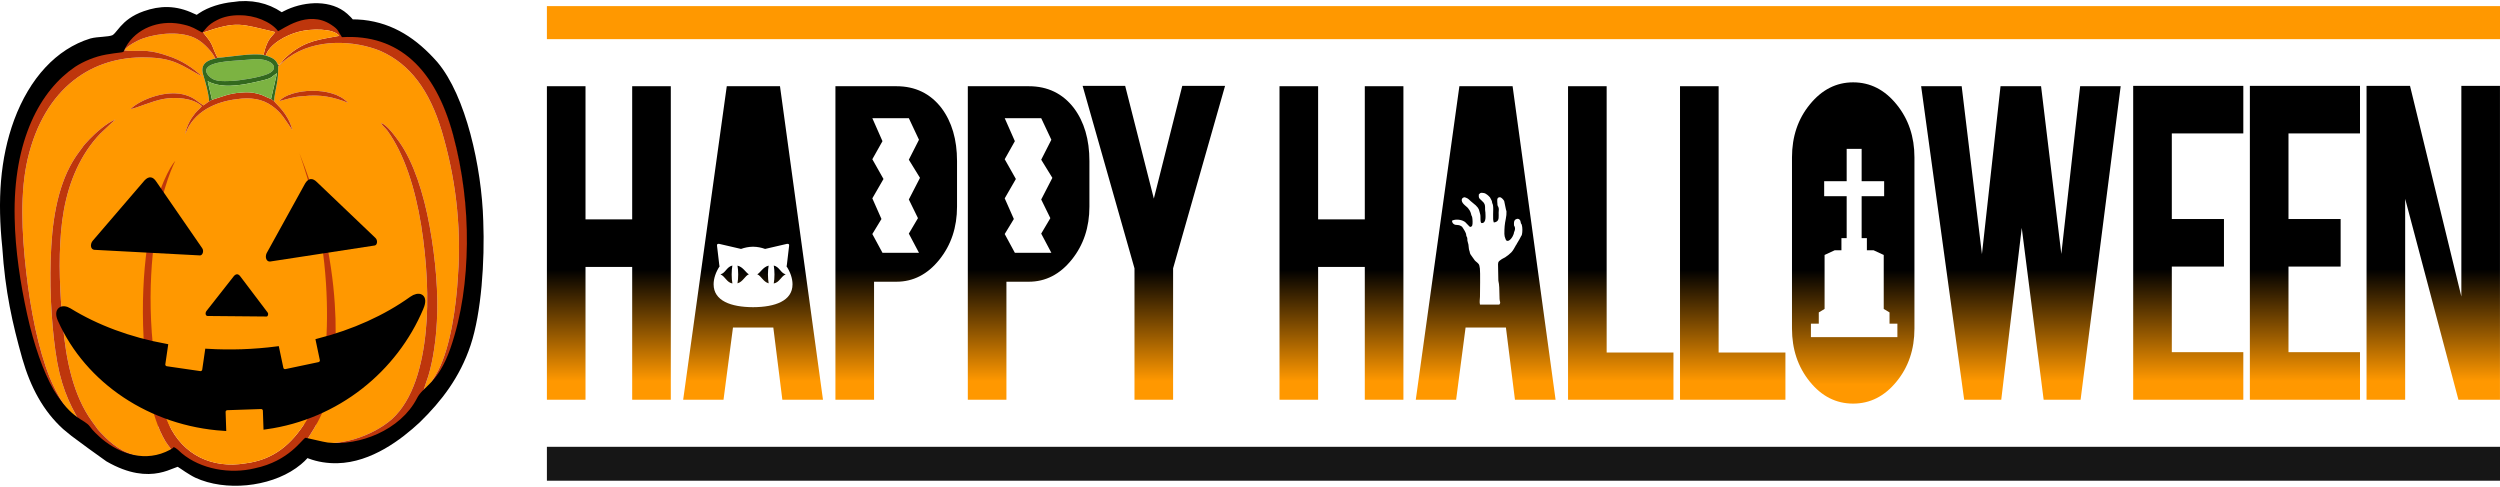 <?xml version="1.0" encoding="UTF-8"?>
<!DOCTYPE svg PUBLIC "-//W3C//DTD SVG 1.0//EN" "http://www.w3.org/TR/2001/REC-SVG-20010904/DTD/svg10.dtd">
<!-- Creator: CorelDRAW -->
<svg xmlns="http://www.w3.org/2000/svg" xml:space="preserve" width="493px" height="96px" version="1.0" style="shape-rendering:geometricPrecision; text-rendering:geometricPrecision; image-rendering:optimizeQuality; fill-rule:evenodd; clip-rule:evenodd"
viewBox="0 0 491.696 95.335"
 xmlns:xlink="http://www.w3.org/1999/xlink"
 xmlns:xodm="http://www.corel.com/coreldraw/odm/2003">
 <defs>
  <style type="text/css">
   <![CDATA[
    .str1 {stroke:black;stroke-width:1.996;stroke-miterlimit:22.926}
    .str0 {stroke:black;stroke-width:0.997;stroke-miterlimit:22.926}
    .fil8 {fill:none}
    .fil4 {fill:black}
    .fil7 {fill:black}
    .fil6 {fill:#33691E}
    .fil5 {fill:#7CB342}
    .fil3 {fill:#BE360C}
    .fil2 {fill:#FF9800}
    .fil1 {fill:#161616;fill-rule:nonzero}
    .fil0 {fill:#FF9800;fill-rule:nonzero}
    .fil9 {fill:url(#id0)}
   ]]>
  </style>
  <linearGradient id="id0" gradientUnits="objectBoundingBox" x1="0%" y1="58.476%" x2="0%" y2="94.06%">
   <stop offset="0" style="stop-opacity:1; stop-color:black"/>
   <stop offset="1" style="stop-opacity:1; stop-color:#FF9800"/>
  </linearGradient>
 </defs>
 <g id="レイヤ_x0020_1">
  <g id="_2088031480592">
   <rect class="fil0" x="107.563" y="0.997" width="384.133" height="6.497"/>
   <rect class="fil1" x="107.563" y="87.672" width="384.133" height="6.669"/>
   <g>
    <g>
     <path class="fil2" d="M62.216 83.307c-5.197,-0.2 -10.384,-0.394 -15.56,-0.336 -5.188,0.057 -10.364,0.367 -15.56,0.682 0.431,1.05 0.902,2.058 1.464,2.971 0.622,1.018 1.455,1.7 1.284,2.204 -0.802,0.116 -1.645,0.525 -2.518,0.693 -0.903,0.189 -1.866,0.242 -2.739,0.2 -1.535,-0.116 -3.23,-0.662 -4.414,-1.292 -1.234,-0.661 -2.478,-1.648 -3.371,-2.529 -2.016,-2.037 -1.174,-1.176 -2.739,-3.276 -3.602,-4.997 -5.086,-11.862 -5.708,-19.105 -0.592,-6.163 -0.849,-12.31 -0.351,-18.151 0.495,-5.811 1.976,-11.274 5.066,-15.967 0.853,-1.28 1.745,-2.393 2.678,-3.348 0.984,-0.924 1.957,-1.837 2.94,-2.761 -1.715,0.693 -3.902,2.646 -5.076,3.874 -1.736,1.858 -0.793,0.881 -2.077,2.54 -3.602,4.766 -5.033,11.439 -5.447,18.465 -0.418,7.064 -0.051,14.424 0.812,20.67 0.903,6.456 2.508,10.014 4.876,14.046 -2.398,-1.628 -4.645,-5.543 -6.03,-8.923 -2.207,-5.543 -3.712,-13.021 -4.595,-20.712 -0.893,-7.777 -1.224,-15.725 0.302,-22.244 3.33,-14.098 12.811,-20.198 23.305,-19.914 5.598,0.094 6.993,1.638 11.066,3.779 -1.977,-1.784 -4.033,-3.202 -6.882,-4.115 -4.646,-1.606 -5.809,-0.651 -8.639,-1.06 0.201,-0.116 0.542,-0.514 0.803,-0.693 0.301,-0.221 0.572,-0.42 0.943,-0.651 0.652,-0.388 1.325,-0.724 2.097,-1.007 2.889,-1.019 7.695,-1.565 10.645,0.178 1.323,0.714 3.18,2.708 3.531,3.789 -1.335,0.294 -3.03,0.924 -2.378,3.139 0.492,1.638 1.013,3.317 1.194,5.27 -0.381,0.262 -0.752,0.535 -1.124,0.808 -1.174,-0.745 -1.746,-1.48 -3.391,-2.005 -3.662,-1.218 -8.908,0.746 -10.975,2.729 1.174,-0.146 4.133,-1.574 6.561,-2.004 2.187,-0.399 5.738,-0.242 7.494,1.427 -0.722,0.935 -0.832,0.599 -1.996,2.31 -0.462,0.693 -1.144,2.026 -1.264,3.18 1.595,-4.472 6.09,-6.403 10.112,-6.865 2.699,-0.409 5.027,-0.063 6.933,1.312 1.946,1.376 2.568,2.729 4.013,4.777 -0.773,-3.255 -3.201,-5.113 -3.582,-5.68 0.01,-0.945 0.321,-2.278 0.492,-3.201 0.281,-1.522 0.281,-2.089 0.311,-3.675 0.652,-0.545 1.093,-1.091 1.926,-1.668 5.428,-3.927 13.123,-3.423 18.189,-1.344 5.869,2.614 9.661,7.779 12.069,15.83 1.244,4.209 2.248,8.786 2.809,13.553 0.562,4.765 0.732,9.741 0.361,14.78 -0.341,6.141 -1.465,13.888 -3.882,18.686 -0.502,0.955 -2.207,3.863 -2.98,4.272 0.191,-0.882 0.753,-2.288 1.043,-3.244 0.953,-3.18 1.475,-7.065 1.666,-10.602 0.331,-5.438 -0.232,-12.319 -1.425,-18.843 -1.185,-6.482 -3.17,-12.566 -5.909,-16.461 -0.682,-0.955 -2.558,-3.632 -3.662,-3.789 0.372,0.661 0.823,0.892 1.285,1.522 3.3,4.524 5.45,11.333 6.611,18.528 1.167,7.239 1.525,14.791 0.923,20.796 -0.652,6.771 -2.468,13.541 -6.642,17.363 -3.782,3.296 -10.614,5.857 -16.834,4.325 0.22,-0.567 1.013,-1.596 1.946,-3.233zm-7.313 -63.616c2.076,-2.435 10.423,-3.117 13.573,0.336 -2.789,-1.112 -5.407,-1.732 -8.938,-1.302 -1.516,0.022 -3.131,0.599 -4.635,0.966z"/>
     <path class="fil3" d="M51.823 10.621c0.15,0.032 0.301,0.064 0.451,0.085 0.692,-2.173 3.943,-4.042 6.561,-4.682 2.278,-0.609 6.752,-0.704 7.896,0.818 -3.722,0.725 -6.491,0.851 -9.872,3.675 -1.355,1.091 -1.114,1.154 -1.615,1.7 -0.442,0.483 -0.141,0.284 -0.572,0.326 0.01,0.104 0.03,0.199 0.05,0.293 0.652,-0.545 1.093,-1.091 1.926,-1.668 5.428,-3.927 13.123,-3.423 18.189,-1.344 5.869,2.614 9.661,7.779 12.069,15.83 1.244,4.209 2.248,8.786 2.809,13.553 0.562,4.765 0.732,9.741 0.361,14.78 -0.341,6.141 -1.465,13.888 -3.882,18.686 -0.502,0.955 -2.207,3.863 -2.98,4.272 0.191,-0.882 0.753,-2.288 1.043,-3.244 0.953,-3.18 1.475,-7.065 1.666,-10.602 0.331,-5.438 -0.232,-12.319 -1.425,-18.843 -1.185,-6.482 -3.17,-12.566 -5.909,-16.461 -0.682,-0.955 -2.558,-3.632 -3.662,-3.789 0.372,0.661 0.823,0.892 1.285,1.522 3.3,4.524 5.45,11.333 6.611,18.528 1.167,7.239 1.525,14.791 0.923,20.796 -0.652,6.771 -2.468,13.541 -6.642,17.363 -3.782,3.296 -10.614,5.857 -16.834,4.325 0.471,-1.249 3.792,-4.735 5.076,-12.261 -0.251,0.168 0.878,-3.988 0.642,-11.747 -0.235,-7.746 -1.635,-19.001 -7.103,-32.605 4.384,12.512 5.488,23.776 5.428,32.426 -0.06,8.661 -1.515,14.592 -2.388,16.818 -0.732,1.627 -0.742,1.837 -1.765,3.495 -2.76,4.462 -6.341,7.579 -11.929,8.262 -6.401,1.07 -12.28,-1.606 -15.059,-7.758 -0.251,-0.609 -0.512,-1.228 -0.772,-1.848 -3.743,-15.378 -3.051,-27.95 -1.726,-36.562 1.314,-8.541 3.692,-13.122 3.782,-13.248 -0.09,-0.116 -2.64,3.159 -4.374,10.623 -1.748,7.526 -3.06,19.305 -0.712,35.619 0.722,3.149 1.665,6.34 3.19,8.87 0.622,1.018 1.455,1.7 1.284,2.204 -0.802,0.116 -1.645,0.525 -2.518,0.693 -0.903,0.189 -1.866,0.242 -2.739,0.2 -1.535,-0.116 -3.23,-0.662 -4.414,-1.292 -1.234,-0.661 -2.478,-1.648 -3.371,-2.529 -2.016,-2.037 -1.174,-1.176 -2.739,-3.276 -3.602,-4.997 -5.086,-11.862 -5.708,-19.105 -0.592,-6.163 -0.849,-12.31 -0.351,-18.151 0.495,-5.811 1.976,-11.274 5.066,-15.967 0.853,-1.28 1.745,-2.393 2.678,-3.348 0.984,-0.924 1.957,-1.837 2.94,-2.761 -1.715,0.693 -3.902,2.646 -5.076,3.874 -1.736,1.858 -0.793,0.881 -2.077,2.54 -3.602,4.766 -5.033,11.439 -5.447,18.465 -0.418,7.064 -0.051,14.424 0.812,20.67 0.903,6.456 2.508,10.014 4.876,14.046 -2.398,-1.628 -4.645,-5.543 -6.03,-8.923 -2.207,-5.543 -3.712,-13.021 -4.595,-20.712 -0.893,-7.777 -1.224,-15.725 0.302,-22.244 3.33,-14.098 12.811,-20.198 23.305,-19.914 5.598,0.094 6.993,1.638 11.066,3.779 -1.977,-1.784 -4.033,-3.202 -6.882,-4.115 -4.646,-1.606 -5.809,-0.651 -8.639,-1.06 0.201,-0.116 0.542,-0.514 0.803,-0.693 0.301,-0.221 0.572,-0.42 0.943,-0.651 0.652,-0.388 1.325,-0.724 2.097,-1.007 2.889,-1.019 7.695,-1.565 10.645,0.178 1.323,0.714 3.18,2.708 3.531,3.789 0.17,-0.052 0.341,-0.094 0.521,-0.157 -0.361,-0.347 -0.983,-2.184 -1.254,-2.719 -0.441,-0.882 -1.113,-1.522 -1.625,-2.257 6.872,-2.331 7.253,-1.669 14.136,-0.084 -0.442,0.872 -1.525,1.039 -2.277,4.524zm-17.979 78.207c0.612,0.158 1.144,0.808 1.626,1.228 3.812,3.181 9.611,4.157 14.466,2.982 6.903,-1.449 9.491,-5.973 10.103,-6.121 0.07,-0.01 3.672,0.903 4.394,0.977 6.14,0.735 14.417,-2.383 17.728,-8.808 1.204,-2.456 4.123,-2.781 6.631,-9.983 2.258,-6.644 3.14,-13.668 3.211,-20.858 0.07,-7.203 -0.803,-14.561 -2.739,-21.835 -3.512,-13.09 -10.725,-20.208 -22.022,-19.557 -0.842,-1.207 -0.572,-1.47 -2.136,-2.499 -4.696,-3.117 -9.692,1.04 -10.535,1.26 -1.354,-1.868 -4.675,-3.223 -7.644,-3.181 -1.576,-0.02 -3.151,0.284 -4.405,0.945 -2.016,0.998 -2.317,1.953 -2.969,2.509 -1.405,-0.745 -1.866,-1.175 -3.622,-1.575 -4.203,-1.102 -8.708,0.294 -11.096,3.759 -1.655,2.404 0.562,1.354 -4.344,2.204 -2.197,0.42 -4.444,1.355 -6.17,2.509 -3.381,2.341 -6.472,5.967 -8.648,11.002 -2.188,5.063 -3.461,11.494 -3.291,19.304 0.111,6.351 1.103,13.114 2.418,19.242 1.303,6.07 3.15,11.453 5.217,15.054 3.722,6.151 6.1,5.763 7.244,7.422 0.531,0.745 1.535,1.679 2.347,2.382 3.662,3.076 8.728,4.798 13.554,2.163 0.07,-0.042 0.311,-0.179 0.422,-0.262 0.24,-0.179 0.15,-0.126 0.26,-0.263z"/>
     <path class="fil4" d="M34.135 87.726c-0.11,0.157 -0.03,0.084 -0.261,0.273 -0.11,0.084 -0.351,0.21 -0.421,0.252 -4.785,2.582 -9.802,0.871 -13.433,-2.152 -0.793,-0.693 -1.786,-1.617 -2.308,-2.372 -1.144,-1.607 -3.491,-1.229 -7.163,-7.275 -2.047,-3.559 -3.896,-8.861 -5.207,-14.813 -1.327,-6.026 -2.348,-12.67 -2.458,-18.927 -0.181,-7.684 1.093,-13.989 3.271,-18.969 2.156,-4.929 5.216,-8.481 8.577,-10.78 1.706,-1.113 3.943,-2.048 6.13,-2.436 4.866,-0.85 2.659,0.2 4.304,-2.173 2.368,-3.401 6.832,-4.755 11.016,-3.706 1.725,0.399 2.197,0.83 3.582,1.544 0.662,-0.546 0.953,-1.48 2.959,-2.467 1.244,-0.641 2.809,-0.966 4.374,-0.924 2.94,-0.063 6.24,1.281 7.585,3.107 0.822,-0.22 5.798,-4.325 10.454,-1.249 1.545,1.008 1.284,1.259 2.117,2.446 11.216,-0.662 18.369,6.33 21.86,19.211 1.917,7.148 2.784,14.39 2.709,21.456 -0.075,7.085 -0.983,13.994 -3.231,20.523 -2.488,7.086 -5.387,7.411 -6.581,9.836 -3.26,6.32 -11.457,9.406 -17.547,8.703 -0.722,-0.074 -4.294,-0.966 -4.364,-0.945 -0.622,0.136 -3.16,4.598 -10.022,6.015 -4.806,1.176 -10.564,0.189 -14.317,-2.95 -0.501,-0.42 -1.023,-1.05 -1.625,-1.228zm11.698 -86.542c-2.107,0.231 -4.454,0.903 -6.15,2.058 -0.913,0.619 -0.782,0.672 -1.986,0.126 -3.311,-1.575 -6.18,-1.449 -9.08,-0.431 -4.334,1.512 -4.735,4.168 -6.21,4.735 -1.093,0.419 -3.08,0.304 -4.354,0.651 -6.32,1.952 -11.366,7.432 -14.336,15.41 -2.739,7.495 -3.221,15.515 -2.278,24.606 0.572,8.671 1.967,14.802 3.903,21.699 1.605,5.595 4.053,10.056 7.745,13.405 0.542,0.483 1.044,0.829 1.615,1.323 2.217,1.669 4.485,3.306 6.762,4.923 8.508,4.892 12.541,0.504 13.745,0.934 0.301,0.105 1.384,0.882 1.776,1.134 0.601,0.367 1.223,0.787 1.825,1.071 5.598,2.593 13.825,1.753 18.841,-1.785 2.88,-2.047 1.927,-2.561 3.391,-2.005 1.666,0.63 3.472,0.903 5.297,0.861 6.301,-0.136 12.02,-4.493 15.541,-7.779 4.153,-4.052 7.685,-8.618 9.731,-14.749 2.067,-6.214 2.749,-16.229 2.438,-24.092 -0.15,-5.259 -1.003,-11.316 -2.498,-16.901 -1.484,-5.543 -3.612,-10.56 -6.31,-13.741 -3.903,-4.419 -8.257,-7.317 -13.895,-7.936 -3.732,-0.357 -1.425,0.588 -3.712,-1.449 -2.709,-2.404 -7.244,-2.236 -10.755,-0.672 -0.873,0.357 -1.294,0.914 -2.047,0.431 -2.468,-1.669 -5.518,-2.383 -8.999,-1.827z"/>
     <path class="fil2" d="M32.44 80.63c-0.201,0.273 -0.321,-0.399 -0.04,0.692 0.26,0.62 0.521,1.239 0.772,1.848 2.779,6.152 8.658,8.828 15.059,7.758 5.588,-0.683 9.169,-3.8 11.929,-8.262 1.023,-1.658 1.033,-1.868 1.765,-3.495 0.161,-0.378 0.391,-0.778 0.221,-1.124 -0.452,0.599 -1.093,1.397 -1.766,1.732 -1.525,-0.944 -4.896,-3.947 -6.37,-4.346 -1.275,1.113 -2.579,2.31 -3.873,3.37 -1.415,1.144 -2.94,2.96 -4.183,2.509 -2.659,-0.913 -6.331,-4.272 -8.358,-5.469 -0.461,0.336 -1.695,2.152 -2.066,2.687 -0.692,0.924 -1.375,1.848 -2.057,2.771 -0.531,-0.22 -0.612,-0.398 -1.033,-0.671z"/>
     <path class="fil2" d="M42.843 11.157c2.137,-0.126 7.063,-1.008 8.98,-0.536 0.752,-3.485 1.835,-3.652 2.277,-4.524 -6.883,-1.585 -7.264,-2.247 -14.136,0.084 0.512,0.735 1.184,1.375 1.625,2.257 0.271,0.535 0.893,2.372 1.254,2.719z"/>
     <path class="fil5" d="M49.224 11.503c-2.067,0.21 -5.779,0.242 -7.494,0.966 -1.465,0.598 -1.575,1.543 -0.301,2.593 1.033,0.84 2.628,0.682 3.922,0.661 1.866,-0.073 5.639,-0.682 7.324,-1.385 2.709,-1.166 0.612,-3.359 -3.451,-2.835z"/>
     <path class="fil2" d="M52.274 10.706c1.204,0.43 1.956,0.682 2.398,1.837 0.431,-0.042 0.13,0.157 0.572,-0.326 0.501,-0.546 0.26,-0.609 1.615,-1.7 3.381,-2.824 6.15,-2.95 9.872,-3.675 -1.144,-1.522 -5.618,-1.427 -7.896,-0.818 -2.618,0.64 -5.869,2.509 -6.561,4.682z"/>
     <path class="fil6" d="M49.224 11.503c4.063,-0.524 6.16,1.669 3.451,2.835 -1.685,0.703 -5.458,1.312 -7.324,1.385 -1.294,0.021 -2.889,0.179 -3.922,-0.661 -1.274,-1.05 -1.164,-1.995 0.301,-2.593 1.715,-0.724 5.427,-0.756 7.494,-0.966zm-6.381 -0.346c-0.18,0.063 -0.351,0.105 -0.521,0.157 -1.335,0.294 -3.03,0.924 -2.378,3.139 0.492,1.638 1.013,3.317 1.194,5.27 0.181,-0.105 0.371,-0.2 0.562,-0.305 -0.281,-1.217 -0.562,-2.435 -0.853,-3.663 2.147,1.186 4.785,0.997 7.303,0.609 1.185,-0.21 2.318,-0.473 3.512,-0.756 2.016,-0.483 1.746,-0.746 2.819,-1.438 -0.391,1.7 -0.783,3.401 -1.174,5.091 0.201,0.147 0.402,0.294 0.612,0.451 0.01,-0.945 0.321,-2.278 0.492,-3.201 0.281,-1.522 0.281,-2.089 0.311,-3.675 -0.02,-0.094 -0.04,-0.189 -0.05,-0.293 -0.442,-1.155 -1.194,-1.407 -2.398,-1.837 -0.15,-0.021 -0.301,-0.053 -0.451,-0.085 -1.917,-0.472 -6.843,0.41 -8.98,0.536z"/>
     <path class="fil3" d="M41.7 19.418c-0.191,0.105 -0.381,0.2 -0.562,0.305 -0.381,0.262 -0.752,0.535 -1.124,0.808 -1.174,-0.745 -1.746,-1.48 -3.391,-2.005 -3.662,-1.218 -8.908,0.746 -10.975,2.729 1.174,-0.146 4.133,-1.574 6.561,-2.004 2.187,-0.399 5.738,-0.242 7.494,1.427 -0.722,0.935 -0.832,0.599 -1.996,2.31 -0.462,0.693 -1.144,2.026 -1.264,3.18 1.595,-4.472 6.09,-6.403 10.112,-6.865 2.699,-0.409 5.027,-0.063 6.933,1.312 1.946,1.376 2.568,2.729 4.013,4.777 -0.773,-3.255 -3.201,-5.113 -3.582,-5.68 -0.21,-0.157 -0.411,-0.304 -0.612,-0.451 -0.893,-0.294 -1.495,-0.777 -2.638,-1.039 -1.074,-0.294 -2.157,-0.326 -3.301,-0.21 -2.418,0.147 -3.672,0.829 -5.668,1.406z"/>
     <path class="fil5" d="M41.7 19.418c1.996,-0.577 3.25,-1.259 5.668,-1.406 1.144,-0.116 2.227,-0.084 3.301,0.21 1.143,0.262 1.745,0.745 2.638,1.039 0.391,-1.69 0.783,-3.391 1.174,-5.091 -1.073,0.692 -0.803,0.955 -2.819,1.438 -1.194,0.283 -2.327,0.546 -3.512,0.756 -2.518,0.388 -5.156,0.577 -7.303,-0.609 0.291,1.228 0.572,2.446 0.853,3.663z"/>
     <path class="fil3" d="M54.903 19.691c1.504,-0.367 3.119,-0.944 4.635,-0.966 3.531,-0.43 6.149,0.19 8.938,1.302 -3.15,-3.453 -11.497,-2.771 -13.573,-0.336z"/>
    </g>
    <path class="fil4" d="M18.195 47.195l10.235 -11.918c0.839,-0.892 1.65,-0.786 2.315,0.25l9.018 13.074c0.413,0.589 0.053,1.463 -0.44,1.429l-20.79 -1.101c-0.729,-0.091 -0.84,-1.053 -0.338,-1.734z"/>
    <path class="fil4" d="M52.435 49.603l7.594 -13.751c0.641,-1.045 1.456,-1.106 2.318,-0.228l11.49 10.965c0.525,0.493 0.35,1.422 -0.139,1.488l-20.579 3.155c-0.732,0.06 -1.037,-0.859 -0.684,-1.629z"/>
    <path class="fil4" d="M40.589 60.985l5.405 -6.882c0.445,-0.517 0.899,-0.478 1.294,0.082l5.338 7.056c0.245,0.318 0.066,0.813 -0.209,0.806l-11.598 -0.105c-0.408,-0.033 -0.493,-0.565 -0.23,-0.957z"/>
    <path class="fil7 str0" d="M82.814 60.314c-5.128,12.194 -16.489,21.456 -30.506,23.423l-0.108 -3.18c-0.016,-0.461 -0.406,-0.827 -0.869,-0.811l-6.645 0.225c-0.462,0.016 -0.827,0.406 -0.811,0.868l0.108 3.197c-14.267,-0.939 -26.741,-9.23 -32.142,-21.363 -0.886,-1.989 0.444,-2.614 1.763,-1.802 5.418,3.335 11.866,5.73 18.924,7.028l-0.505 3.467c-0.066,0.457 0.253,0.885 0.711,0.952l6.58 0.958c0.457,0.066 0.886,-0.253 0.953,-0.711l0.534 -3.671c2.227,0.133 4.494,0.163 6.79,0.085 2.323,-0.079 4.61,-0.265 6.849,-0.553l0.8 3.799c0.095,0.452 0.543,0.745 0.995,0.65l6.507 -1.371c0.452,-0.095 0.744,-0.543 0.649,-0.995l-0.767 -3.643c6.939,-1.776 13.195,-4.601 18.358,-8.297 1.344,-0.963 2.822,-0.61 1.832,1.745z"/>
   </g>
   <path class="fil8 str1" d="M45.833 1.184c-2.107,0.231 -4.454,0.903 -6.15,2.058 -0.913,0.619 -0.782,0.672 -1.986,0.126 -3.311,-1.575 -6.18,-1.449 -9.08,-0.431 -4.334,1.512 -4.735,4.168 -6.21,4.735 -1.093,0.419 -3.08,0.304 -4.354,0.651 -6.32,1.952 -11.366,7.432 -14.336,15.41 -2.739,7.495 -3.221,15.515 -2.278,24.606 0.572,8.671 1.967,14.802 3.903,21.699 1.605,5.595 4.053,10.056 7.745,13.405 0.542,0.483 1.044,0.829 1.615,1.323 2.217,1.669 4.485,3.306 6.762,4.923 8.508,4.892 12.541,0.504 13.745,0.934 0.301,0.105 1.384,0.882 1.776,1.134 0.601,0.367 1.223,0.787 1.825,1.071 5.598,2.593 13.825,1.753 18.841,-1.785 2.88,-2.047 1.927,-2.561 3.391,-2.005 1.666,0.63 3.472,0.903 5.297,0.861 6.301,-0.136 12.02,-4.493 15.541,-7.779 4.153,-4.052 7.685,-8.618 9.731,-14.749 2.067,-6.214 2.749,-16.229 2.438,-24.092 -0.15,-5.259 -1.003,-11.316 -2.498,-16.901 -1.484,-5.543 -3.612,-10.56 -6.31,-13.741 -3.903,-4.419 -8.257,-7.317 -13.895,-7.936 -3.732,-0.357 -1.425,0.588 -3.712,-1.449 -2.709,-2.404 -7.244,-2.236 -10.755,-0.672 -0.873,0.357 -1.294,0.914 -2.047,0.431 -2.468,-1.669 -5.518,-2.383 -8.999,-1.827z"/>
   <g>
    <polygon class="fil9" points="473.998,16.683 484.095,58.113 484.095,16.683 491.689,16.683 491.689,78.413 483.519,78.413 473.044,38.899 473.044,78.413 465.449,78.413 465.449,16.683 "/>
    <polygon class="fil9" points="442.501,78.413 442.501,16.683 464.16,16.683 464.16,26.036 450.096,26.036 450.096,42.872 460.353,42.872 460.353,52.224 450.096,52.224 450.096,69.06 464.16,69.06 464.16,78.413 "/>
    <polygon class="fil9" points="419.553,78.413 419.553,16.683 441.212,16.683 441.212,26.036 427.148,26.036 427.148,42.872 437.406,42.872 437.406,52.224 427.148,52.224 427.148,69.06 441.212,69.06 441.212,78.413 "/>
    <polygon class="fil9" points="409.121,16.752 417.093,16.752 409.206,78.413 401.943,78.413 397.635,44.615 393.602,78.413 386.31,78.413 377.847,16.752 385.819,16.752 389.805,49.777 393.461,16.752 401.433,16.752 405.419,49.742 "/>
    <polygon class="fil9" points="351.154,78.413 330.422,78.413 330.422,16.752 338.016,16.752 338.016,69.129 351.154,69.129 "/>
    <polygon class="fil9" points="329.132,78.413 308.4,78.413 308.4,16.752 315.994,16.752 315.994,69.129 329.132,69.129 "/>
    <path class="fil9" d="M288.248 64.21l-1.861 14.203 -7.934 0 8.576 -61.661 10.466 0 8.453 61.661 -7.99 0 -1.776 -14.203 -7.934 0zm2.599 -26.155c-0.004,0.33 -0.047,0.582 0.177,0.828 0.237,0.262 0.56,0.483 0.779,0.76 0.325,0.408 0.279,0.823 0.282,1.372 0,0.227 0.061,0.44 0.061,0.531 0,0.578 0.242,2.126 -0.708,2.126 -0.404,0 -0.168,-1.244 -0.318,-1.75 -0.281,-0.944 -0.148,-1.01 -0.866,-1.737l-0.968 -0.806c-0.01,-0.007 -0.022,-0.019 -0.032,-0.027 -0.383,-0.329 -0.435,-0.483 -0.926,-0.673 -0.225,-0.087 -0.286,-0.121 -0.497,-0.03l-0.078 0.039c-0.166,0.098 -0.151,0.111 -0.218,0.258 -0.144,0.319 0.089,0.739 0.322,0.973l0.237 0.236c0.242,0.251 0.559,0.415 0.75,0.731 0.024,0.041 0.059,0.102 0.091,0.145 0.078,0.108 0.012,-0.022 0.104,0.133 0.315,0.529 0.268,0.813 0.397,1.081 0.096,0.197 0.072,0.077 0.127,0.347 0.055,0.281 0.12,1.264 -0.011,1.563 -0.108,0.243 -0.203,0.185 -0.419,0.286 -0.078,-0.065 -0.128,-0.117 -0.215,-0.198l-0.671 -0.69c-0.144,-0.148 -0.05,-0.061 -0.234,-0.181 -0.626,-0.403 -1.765,-0.523 -2.434,-0.169 0.026,0.286 0.101,0.472 0.312,0.635 0.512,0.398 0.815,-0.016 1.544,0.468 0.24,0.159 0.069,0.049 0.226,0.248l0.055 0.062c0.157,0.183 0.595,0.995 0.632,1.202 0.038,0.224 0.001,0.262 0.08,0.453 0.065,0.152 0.095,0.093 0.147,0.324 0.041,0.178 0.01,0.329 0.029,0.507 0.026,0.237 0.155,0.477 0.207,0.797 0.069,0.413 0.05,0.896 0.19,1.231 0.135,0.323 0.019,0.364 0.253,0.752l0.815 1.137c0.009,0.009 0.02,0.023 0.029,0.031 0.092,0.095 0.015,0.025 0.12,0.116 0.612,0.533 0.727,0.496 0.849,1.458 0.087,0.69 0.022,4.48 0.015,5.547 -0.004,0.539 -0.137,0.972 0.002,1.538l3.786 0c0.372,-0.423 0.071,-0.543 0.06,-1.123l-0.061 -2.249c-0.02,-0.23 -0.038,-0.422 -0.059,-0.71 -0.018,-0.257 -0.105,-0.365 -0.116,-0.651l-0.061 -3.196c0,-0.575 0.226,-0.632 0.574,-0.905 0.259,-0.204 0.542,-0.294 0.83,-0.471l0.135 -0.102c0.454,-0.321 0.599,-0.412 0.984,-0.792l0.121 -0.114c0.325,-0.349 0.533,-0.772 0.771,-1.181 0.007,-0.012 0.015,-0.027 0.021,-0.039 0.022,-0.04 0.043,-0.097 0.082,-0.155 0.079,-0.125 0.051,-0.051 0.126,-0.17 0.046,-0.075 0.054,-0.112 0.076,-0.16 0.151,-0.308 0.447,-0.679 0.811,-1.437 0.101,-0.21 0.103,-0.046 0.173,-0.361 0.109,-0.504 0.123,-1.339 -0.031,-1.862 -0.082,-0.277 -0.087,-0.088 -0.178,-0.354 -0.081,-0.239 -0.046,-0.518 -0.29,-0.718 -0.211,-0.171 -0.427,-0.166 -0.694,-0.033 -0.36,0.179 -0.379,0.53 -0.379,0.927 0,0.412 0.002,0.239 0.116,0.478 0.075,0.155 0.103,0.33 0.09,0.496 -0.026,0.325 -0.133,0.44 -0.2,0.685 -0.028,0.099 -0.033,0.197 -0.059,0.295 -0.116,0.429 -0.87,1.765 -1.488,1.247l-0.114 -0.241c-0.006,-0.015 -0.009,-0.032 -0.014,-0.046 -0.005,-0.014 -0.011,-0.029 -0.016,-0.043 -0.117,-0.276 -0.201,-0.58 -0.201,-0.919 0,-1.241 0.046,-1.841 0.287,-3.023 0.118,-0.581 0.126,-0.818 0.126,-1.414 0,-0.091 -0.089,-0.27 -0.104,-0.369l-0.346 -1.669c-0.122,-0.243 -0.546,-0.745 -0.854,-0.745 -0.702,0 -0.499,0.799 -0.475,1.304 0.007,0.164 -0.01,0.171 0.035,0.323 0.074,0.251 0.029,0.063 0.121,0.233 0.193,0.356 0.091,0.763 0.081,1.157 -0.017,0.718 0.185,1.585 -0.567,1.86l-0.376 0.092c-0.318,-0.587 -0.002,-2.573 -0.176,-3.432 -0.061,-0.304 -0.063,-0.121 -0.144,-0.388 -0.05,-0.164 -0.025,-0.243 -0.071,-0.404l-0.362 -0.702c-0.266,-0.32 -0.793,-0.803 -1.207,-0.864 -0.297,-0.043 -0.543,-0.112 -0.767,0.051 -0.023,0.016 -0.179,0.191 -0.233,0.24z"/>
    <polygon class="fil9" points="259.245,52.294 259.245,78.413 251.651,78.413 251.651,16.752 259.245,16.752 259.245,42.941 268.426,42.941 268.426,16.752 276.021,16.752 276.021,78.413 268.426,78.413 268.426,52.294 "/>
    <polygon class="fil9" points="223.129,52.571 212.927,16.683 221.296,16.683 226.935,38.853 232.527,16.683 240.943,16.683 230.723,52.571 230.723,78.413 223.129,78.413 "/>
    <path class="fil9" d="M144.16 64.21l-1.861 14.203 -7.934 0 8.576 -61.661 10.466 0 8.454 61.661 -7.991 0 -1.776 -14.203 -7.934 0zm4.004 -15.89l-0.039 0 -0.025 0 -0.039 0 0 0.001c-0.807,0.012 -1.584,0.168 -2.315,0.434l-4.27 -0.99c-0.344,-0.066 -0.499,0.066 -0.453,0.367l0.457 3.879c0.006,0.05 0.029,0.096 0.062,0.136 -0.753,1.148 -1.189,2.41 -1.189,3.569 0,3.258 3.442,4.477 7.708,4.496l0 0.001 0.052 -0.001 0.051 0.001 0 -0.001c4.267,-0.019 7.709,-1.238 7.709,-4.496 0,-1.159 -0.436,-2.421 -1.19,-3.569 0.033,-0.04 0.056,-0.086 0.062,-0.136l0.457 -3.879c0.047,-0.301 -0.108,-0.433 -0.453,-0.367l-4.27 0.99c-0.73,-0.266 -1.508,-0.422 -2.315,-0.434l0 -0.001zm4.019 3.697c0.087,0.48 0.139,1.088 0.139,1.749 0,0.679 -0.055,1.302 -0.146,1.788 1.14,-0.224 1.348,-1.317 2.353,-1.81 -0.975,-0.204 -1.207,-1.462 -2.346,-1.727zm-1.004 3.505c-0.087,-0.481 -0.14,-1.092 -0.14,-1.756 0,-0.652 0.051,-1.253 0.136,-1.731 -1.128,0.284 -1.616,1.383 -2.235,1.709 0.786,0.314 1.15,1.475 2.239,1.778zm-7.137 -3.505c-0.087,0.48 -0.138,1.088 -0.138,1.749 0,0.679 0.054,1.302 0.145,1.788 -1.139,-0.224 -1.347,-1.317 -2.353,-1.81 0.976,-0.204 1.207,-1.462 2.346,-1.727zm1.005 3.505c0.087,-0.481 0.139,-1.092 0.139,-1.756 0,-0.652 -0.051,-1.253 -0.135,-1.731 1.128,0.284 1.615,1.383 2.235,1.709 -0.787,0.314 -1.15,1.475 -2.239,1.778z"/>
    <polygon class="fil9" points="115.157,52.294 115.157,78.413 107.563,78.413 107.563,16.752 115.157,16.752 115.157,42.941 124.338,42.941 124.338,16.752 131.932,16.752 131.932,78.413 124.338,78.413 124.338,52.294 "/>
    <path class="fil9" d="M197.605 23.036l7.178 0 1.996 4.243 -1.996 3.925 2.196 3.569 -2.196 4.256 1.797 3.669 -1.797 3.043 1.996 3.771 -7.178 0 -1.996 -3.69 1.796 -2.956 -1.796 -4.062 2.195 -3.806 -2.195 -3.888 1.996 -3.55 -1.996 -4.524zm-26.037 0l7.179 0 1.996 4.243 -1.996 3.925 2.195 3.569 -2.195 4.256 1.796 3.669 -1.796 3.043 1.996 3.771 -7.179 0 -1.996 -3.69 1.797 -2.956 -1.797 -4.062 2.196 -3.806 -2.196 -3.888 1.996 -3.55 -1.996 -4.524zm30.776 -6.284c3.702,0 6.659,1.432 8.86,4.284 2.04,2.725 3.06,6.201 3.06,10.439l0 8.96c0,4.065 -1.162,7.552 -3.485,10.438 -2.324,2.887 -5.138,4.331 -8.445,4.331l-4.392 0 0 23.209 -7.594 0 0 -61.661 11.996 0zm-26.036 0c3.702,0 6.659,1.432 8.859,4.284 2.041,2.725 3.06,6.201 3.06,10.439l0 8.96c0,4.065 -1.161,7.552 -3.485,10.438 -2.323,2.887 -5.138,4.331 -8.444,4.331l-4.392 0 0 23.209 -7.595 0 0 -61.661 11.997 0z"/>
    <path class="fil9" d="M356.169 63.447l1.546 0 0 -2.208 1.141 -0.686 0 -10.614 1.988 -0.921 1.325 0 0 -2.392 1.031 0 0 -8.245 -4.426 0 0 -2.945 4.426 0 0 -6.368 2.944 0 0 6.368 4.427 0 0 2.945 -4.427 0 0 8.245 1.031 0 0 2.392 1.325 0 1.988 0.921 0 10.614 1.141 0.686 0 2.208 1.546 0 0 2.651 -17.006 0 0 -2.651zm8.299 -47.457c3.353,0 6.196,1.444 8.538,4.33 2.352,2.887 3.523,6.363 3.523,10.427l0 33.671c0,4.099 -1.18,7.587 -3.542,10.45 -2.351,2.875 -5.194,4.307 -8.519,4.307 -3.353,0 -6.196,-1.443 -8.529,-4.33 -2.334,-2.887 -3.495,-6.362 -3.495,-10.427l0 -33.671c0,-4.099 1.18,-7.586 3.542,-10.45 2.352,-2.875 5.185,-4.307 8.482,-4.307z"/>
   </g>
  </g>
 </g>
</svg>
